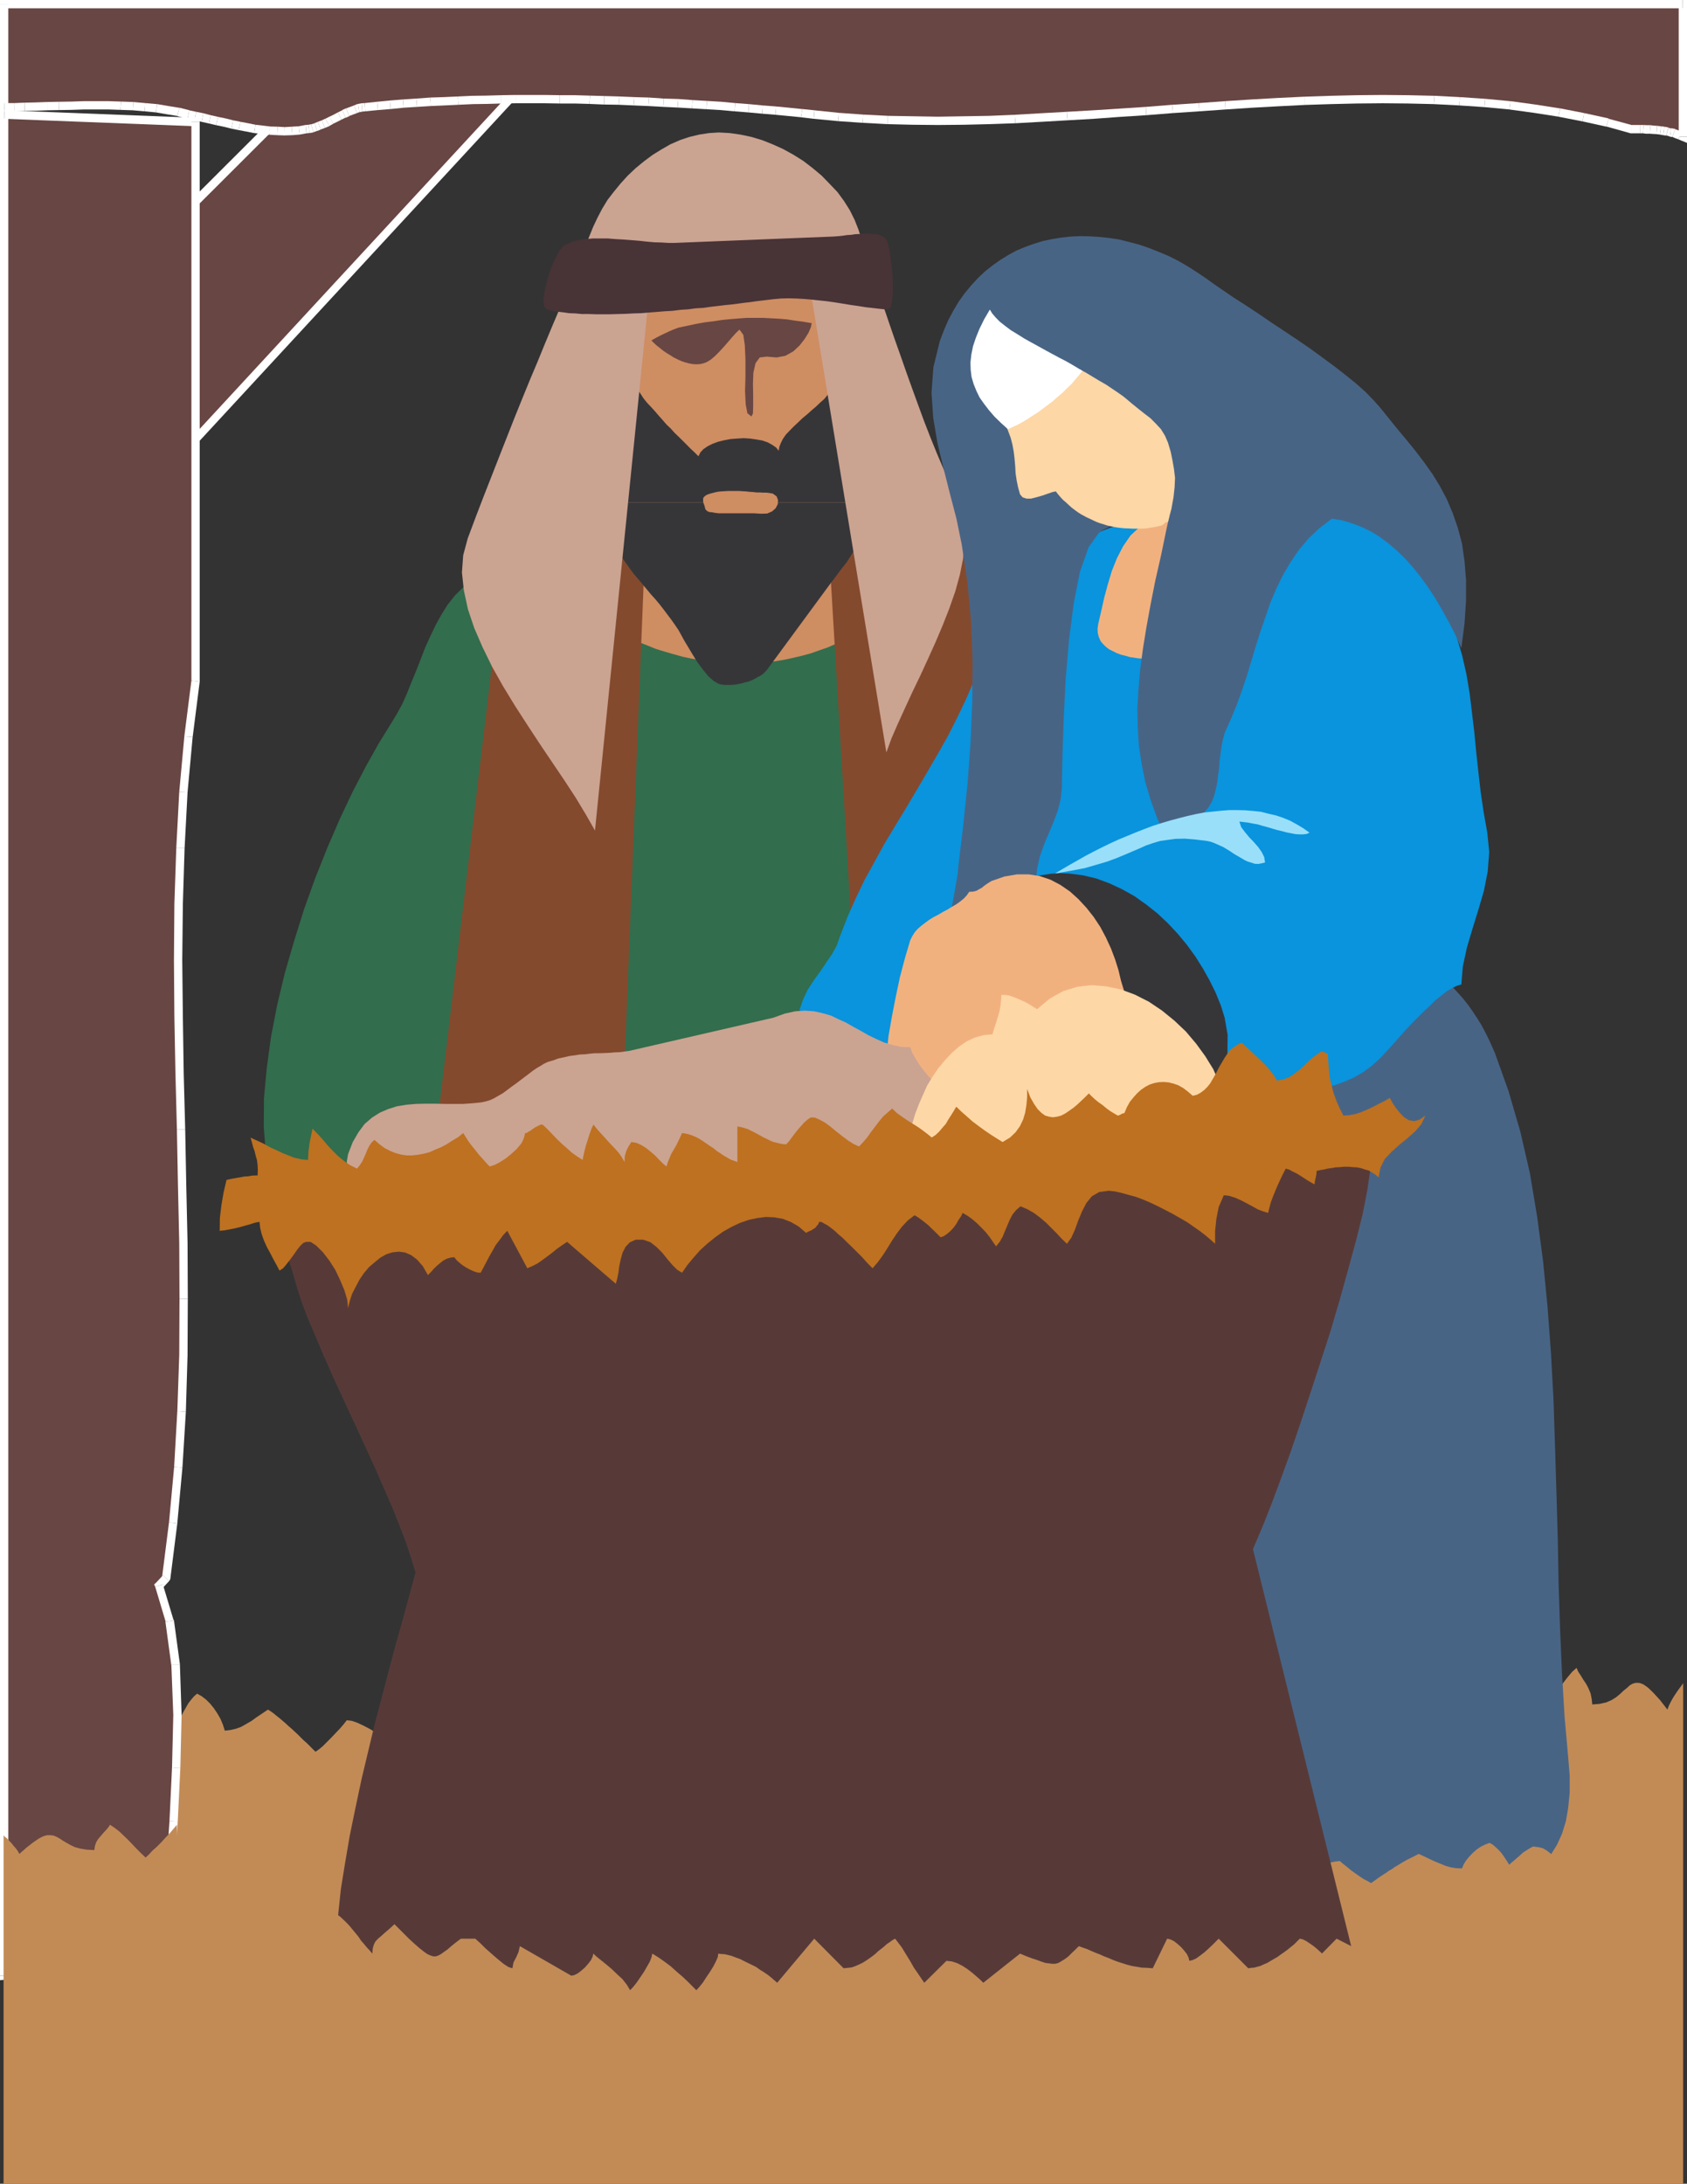 <svg xmlns="http://www.w3.org/2000/svg" width="359.441" height="465.199"><rect width="100%" height="100%" fill="#333333" stroke="none"/><path fill="#684643" d="m60.512 24.129-23.68 23.629v51.031l76.469-82.68-52.79 8.02"/><path fill="#fff" d="m37.742 47.758-.27.64 23.67-23.628-1.27-1.27L36.2 47.129l-.226.629.226-.63-.226.22v.41h1.77"/><path fill="#fff" d="m36.2 98.238 1.542.551V47.758h-1.77v51.031l1.5.59-1.5-.59v2.309l1.5-1.72-1.273-1.14"/><path fill="#fff" d="m113.39 16.969-.73-1.45L36.2 98.24l1.273 1.14 76.457-82.73-.77-1.45.77 1.45 1.68-1.81-2.45.36.23 1.77"/><path fill="#fff" d="m61.14 24.77-.5.27 52.75-8.071-.23-1.77-52.789 8.07-.5.231.5-.23-.32.05-.18.18 1.27 1.27"/><path fill="#c28b56" d="m.91 366.469.5-.59.82-.82 1.083-.95 1.18-1.09 1.136-1 .953-.949.73-.82.22-.59 7.577 7.899.633-1.23.547-1.72.402-1.949.141-1.86 1.27.231 1.218.54 1.23.82 1.22 1.078 1.14 1.23 1.13 1.309 1 1.32 1.042 1.36.86-1.27.73-1.219.68-1.14.68-1 .769-.809.82-.73.95-.45 1.179-.09.68.5 1.449 1.45.684.808.726.82.633.82.5.63.36.55.41-.91.359-.949.5-.96.55-.95.54-.95.64-.82.59-.68.629-.538.95.539.96.73.86.86.812 1 .73 1.09.68 1.18.5 1.218.41 1.27 1.18-.137 1.18-.27 1.129-.41 1.039-.59 1.18-.683 1.05-.77 1.219-.809 1.223-.82.64.41.63.45.589.5.64.5.63.539.64.55.629.59.64.543.63.59.64.59.63.637.64.632.633.551.636.63.633.64.64.629.72-.5.82-.68.86-.86.948-.953.91-.957.91-.949.82-.953.68-.86 1.083.13 1.18.41 1.359.64 1.46.77 1.4.902 1.32.867 1.218.954 1.04.91 1.273-1 1.406-.953 1.41-.957 1.402-.903 1.45-.91 1.449-.82 1.55-.809 1.45-.77 1.5-.82 1.492-.77 1.5-.73 1.398-.77 1.461-.808 1.399-.781 1.32-.813 1.27-.859.77 1.36.452 1.492.18 1.73v1.719l-.18 1.808-.132 1.82-.188 1.813-.09 1.73 1.047-.19.992-.579 1-.781 1.09-.992 1.04-1.09.87-1.137.899-.992.68-.96 2.23 1.32 2.262 1.132 2.32.957 2.309.723 2.359.5 2.402.32 2.36.13h2.359l2.27-.224 2.218-.316 2.223-.5 2.18-.543 2.078-.73 1.949-.817 1.91-.953 1.774-1 1.988 1 1.82.82 1.719.77 1.633.633 1.547.59 1.453.367 1.449.363 1.45.27 1.41.14 1.449.13h2.992l1.629-.09 1.73-.134 1.86-.18 1.949-.187.988.051 1.05.137 1.134.18 1.136.312 1.223.32 1.27.41 1.269.32 1.309.36 1.27.41 1.273.27 1.316.32 1.273.219 1.27.191 1.219.04 1.14-.04 1.13-.14.948-.27.961-.41.95-.45 1-.589 1.043-.64 1-.68 1.039-.68 1-.773 1.09-.77 1-.68.988-.73 1.05-.63.95-.55 1-.45.949-.448.953-.23 2.09-.54 2.168-.41 2.09-.46 2.09-.4 2.082-.32 2.18-.32 2.09-.23 2.038-.27 2.082-.18 2.09-.14 2.09-.13 2.039-.05h4.129l2.039.14 1.992.04 2.04.191 2.038.219 2.043.18 1.95.32 2.05.32 1.95.36 1.949.41 1.988.5 1.953.5 1.95.5 1.91.629 1.988.64 1.91.63 1.902.769 1.91.773 1.899.817.36-.907.5-.953.64-1 .68-1.09.718-.988.692-1.05.718-.989.68-.91 5.902 7.887.309-.137.461-.27.36-.363.449-.5.37-.5.31-.59.23-.59.05-.41 4.172 8.98 1.09-.949 1.219-1.128 1.27-1.18 1.32-1.41 1.219-1.403 1-1.41.82-1.308.5-1.32 3.312 7.85 1.22-.96 1-1.082.91-1.32.808-1.407.64-1.543.5-1.539.45-1.68.36-1.718 1 .32 1.042.77 1.09 1.218 1.14 1.5 1.079 1.68 1.05 1.629 1.04 1.633 1 1.41.628-3.723.5-4.129.461-4.128.13-3.672.679 1.27.82 1.359.91 1.41.903 1.363.96 1.309.86 1.27.809 1.089.73.95.95-1.36.949-1.309.96-1.41.95-1.402.86-1.317.952-1.222.957-1.141.953-.86.36.821.539.809.55.91.59.863.5.95.45 1.089.23 1.14.13 1.22 1.589-.13 1.41-.32 1.129-.5.953-.59.82-.68.77-.73.68-.539.64-.59.63-.363.73-.18.77.043.808.317.96.683 1.13 1.09 1.41 1.54 1.582 2.038.32-.86.41-.82.45-.808.5-.781.46-.68.45-.629.449-.59.32-.453V465.2H.911v-98.73"/><path fill="#684643" d="M41.68 25.988V145.09l-1.54 11.8-1.09 11.88-.628 11.84-.36 12.011-.14 11.977.14 11.972.18 12.07.309 11.97.281 12.058.219 12.07.09 11.973-.09 11.969-.36 12.02-.68 11.84-1.09 11.878-1.542 11.8-1.5 1.583 2.273 7.527 1.27 9.352.36 10.648-.22 11.3-.59 11.38-.683 11.07-.637 10.07-.273 8.57L.91 420.892V24.41l40.77 1.577"/><path fill="#fff" d="M42.55 145.23V25.988h-1.769V145.09 145l1.77.23v-.14.14"/><path fill="#fff" d="M41.05 156.98v.04l1.5-11.79-1.769-.23-1.5 11.79v.05-.05.05l1.77.14"/><path fill="#fff" d="m39.96 168.809 1.09-11.829-1.769-.14-1.09 11.879 1.77.09"/><path fill="#fff" d="M39.332 180.61v.09l.629-11.891-1.77-.09-.628 11.84v.05-.05.05h1.769"/><path fill="#fff" d="m38.96 192.621.372-12.012h-1.77l-.41 12.012h1.809m-.129 11.977.129-11.977h-1.809l-.09 11.977h1.77"/><path fill="#fff" d="m38.96 216.57-.128-11.972h-1.77l.09 11.972h1.809m.179 12.07-.18-12.07h-1.808l.227 12.07h1.762m.319 11.97-.32-11.97h-1.76l.312 11.97h1.77"/><path fill="#fff" d="m39.691 252.668-.23-12.059h-1.77l.23 12.059h1.77m.269 12.07-.269-12.07h-1.77l.27 12.07h1.77m.051 11.972-.051-11.972h-1.77l.051 11.973h1.77"/><path fill="#fff" d="m39.96 288.68.052-11.97h-1.77l-.05 11.97h1.769m-.359 12.07v-.05l.359-12.02h-1.77l-.41 12.02v-.09l1.82.14v-.05.05"/><path fill="#fff" d="m38.871 312.629.73-11.879-1.82-.14-.68 11.89 1.77.129"/><path fill="#fff" d="M37.781 324.508v-.04l1.09-11.84-1.77-.128-1.09 11.828v-.039l1.77.219v-.04.04"/><path fill="#fff" d="m36.012 336.848.277-.5 1.492-11.84-1.77-.219-1.491 11.79.222-.5 1.27 1.269.187-.27.09-.23-.277.5"/><path fill="#fff" d="m34.7 337.531-.18.906 1.492-1.59-1.27-1.269-1.492 1.59-.18.863.18-.863-.41.363.23.5 1.63-.5"/><path fill="#fff" d="m37.063 345.2-.09-.09-2.274-7.579-1.629.5 2.262 7.567-.09-.13 1.82-.269v-.05l-.09-.04.09.09"/><path fill="#fff" d="M38.332 354.68v-.14l-1.27-9.34-1.82.269 1.27 9.34v-.13h1.82v-.14.14"/><path fill="#fff" d="m38.691 365.328-.359-10.648h-1.82l.41 10.648h1.77m-.27 11.34v-.04l.27-11.3h-1.77l-.27 11.3v-.089l1.77.129v-.04.04"/><path fill="#fff" d="m37.871 388.098.55-11.43-1.769-.129-.543 11.43 1.762.129"/><path fill="#fff" d="m37.152 399.121.72-11.023-1.763-.13-.73 11.02 1.773.133m-.64 10.027v.04l.64-10.067-1.773-.133-.637 10.11v.05-.05.05h1.77"/><path fill="#fff" d="m35.473 418.578.816-.86.223-8.57h-1.77l-.222 8.57.812-.91.14 1.77.817-.047v-.812l-.816.86"/><path fill="#fff" d="m0 420.89.96.86 34.513-3.172-.141-1.77-34.512 3.18.95.903H0v.957l.96-.098-.96-.86"/><path fill="#fff" d="m.91 23.5-.91.91v396.48h1.77V24.41l-.86.899V23.5H0v.91l.91-.91"/><path fill="#fff" d="m42.55 25.988-.87-.898L.91 23.5v1.809l40.77 1.59-.899-.91h1.77v-.81l-.871-.09.87.9"/><path fill="#326d4d" d="m105.09 121.508-2.399.953-2.18 1.227-1.859 1.453-1.722 1.718-1.551 1.95-1.309 2.09-1.23 2.222-1.13 2.36-1.089 2.398-.95 2.45-.948 2.452-1 2.399-.953 2.41-1 2.27-1.18 2.171-1.18 1.95-2.719 4.398-2.718 4.851-2.813 5.399-2.73 5.762-2.668 6.168-2.59 6.492-2.36 6.57-2.132 6.809-1.989 6.84-1.64 6.851-1.309 6.758-.91 6.672-.59 6.437-.043 6.121.453 5.762 1 5.488.95.09.949.23 1.09.09 1.09.22 1.128.179 1.18.191 1.23.18 1.223.18 1.137.23 1.183.18 1.22.18 1.128.18 1.09.14 1.09.18.949.129.91.14 1.043-.14 1-.77.95-1.18 1.05-1.449.95-1.539.859-1.41.82-1.082.86-.547.859-.453.64-.637.45-.812.32-.91.32-.86.36-.82.449-.59.64-.36 63.043-15.511 1.31-.227 1.358-.14 1.32-.133 1.36-.137h4.04l1.402.09 1.32.137 1.36.043 1.359.187 1.359.133 1.32.18 1.403.18 1.316.23 1.363.09 1.36.23 1.36.18 1.308.18 1.32.18 1.36.14 1.32.18 1.312.05 1.36.13 1.32.089h3.937l1.27-.129 1.32-.14 1.274-.141 1.27-.219h1.089l1.219-.14 1.18-.133 1.218-.137 1.274-.23 1.18-.18 1.226-.27 1.094-.273 1.808-.82 1.59-1.31 1.27-1.769 1-2.23.77-2.54.589-2.718.36-2.992.179-3.13.09-3.17-.09-3.13-.18-3.09-.18-2.898-.269-2.68-.32-2.402-.32-2.04-.231-1.628-.45-2.68-.448-2.773-.551-2.809-.63-2.762-.73-2.859-.718-2.86-.871-2.898-.86-2.86-.902-2.862-1-2.809-.95-2.77-1.09-2.718-1-2.762-1.128-2.59-1.05-2.539-1.13-2.45-5.402-11.523-.54-1-.73-.898-.82-.82-.898-.68-1-.59-1.09-.36-1.13-.32-1.269-.039-1.91-.23-1.902-.09-1.95-.14-1.91-.09-1.949-.04-1.992-.05-1.95-.09h-7.937l-1.953.09h-4.078l-1.95.05h-10.03l-1.989-.05h-2l-1.992-.09-1.95-.14-1.948-.09-2-.13-1.95-.18-1.953-.23-1.988-.23-1.91-.27-1.95-.32-1.902-.36-13.52-2.042"/><path fill="#cf8d62" d="m135.52 59.918-6.708 73.062 1.72 1.051 1.769.989 1.86.91 1.82.82 1.859.719 1.902.77 1.91.59 1.899.55 1.949.539 1.95.41 2 .32 1.952.32 1.95.22 1.988.093 2 .09h1.992l1.95-.133 1.91-.14 1.949-.22 1.898-.32 1.91-.41 1.903-.449 1.859-.5 1.82-.64 1.809-.63 1.77-.769 1.722-.87 1.68-.9 1.59-1 1.59-1.09 1.578-1.132 1.46-1.23-12.16-73.739-40.05 2.719"/><path fill="#844a2e" d="m93.75 234.578 14.02-117.828 29.882-5.402-4.761 119.78-12.88 3.45H93.75m82.5-123.91 6.082 102.18 32.469-69.707-6.078-29.11-32.473-3.363m-82.5 123.91-.91 7.3 27.172-7.3zm0 0"/><path fill="#363639" d="m132.66 107.04.59-1.9.59-1.952.37-1.727 1.54-18.59.68.95.68 1.038.769.961.82.86.864.949.816.95.812.91.82.948.91.864.81.91.859.82.91.899.82.82.809.82.863.809.82.82.41-.82.63-.68.91-.629 1-.5 1.218-.46 1.27-.31 1.41-.269 1.36-.101 1.41-.09 1.402.09 1.32.191 1.27.219 1.18.41.898.5.871.59.54.68.14-.82.308-.81.461-.91.63-.91.773-.812.859-.867.957-.903.953-.91 1.04-.86.91-.82.949-.808.91-.871.82-.719.629-.77.59-.73.36-.629.5.54.55 1.038.36 1.551.32 1.77.27 1.898.179 1.723.14 1.449.09 1 .313 2.039.277 2.18.274 2.222.18 2.227.226 2.262.312 2.128v.141h-15.46l.039-.5-.31-.809-.82-.59-1.32-.19h-.68l-.718-.04h-.68l-.77-.09-.773-.05-.77-.09-.73-.04-.77-.05h-2.269l-.77.05-.769.04-.77.09-.769.18-.73.19-.77.27-.453.32-.277.31-.04.37v.399l.04.23H132.66"/><path fill="#363639" d="m132.66 107.04-.039.32-.64 2.359-.489 2.36-.281 2.222.23 1.949.59 1.719.73 1.14.77 1.079.809 1.14.82 1.09.91 1.043.86 1.039.91 1.09.86 1.039.952 1.05.91 1.09.809 1.04 1.64 2.18.77 1.081.77 1.14.629 1.13.59 1.09.82 1.36.949 1.589 1.043 1.68 1.18 1.582 1.14 1.41 1.13 1 1.089.629.54.14.73.09h1.41l.68-.05.769-.13.723-.14.77-.219.769-.191.687-.27.633-.32.629-.36.64-.32.54-.402.41-.41.41-.457 13.43-18.27.77-1 .812-1.09.906-1.222.953-1.18.82-1.27.77-1.27.629-1.23.41-1.18.09-1.179-.27-1.04-.36-.952-.32-.82-.5-1.899-.41-2h-15.46v.32l-.461.91-.77.68-1.04.45-1.218.039-.781-.04-.809-.05h-7.48l-.781-.09-.68-.13-.59-.05-.398-.18-.32-.27-.141-.23-.133-.59-.188-.5-.09-.269h-17.19"/><path fill="#cba391" d="M138.332 62.32 126.77 176.93l-1.91-3.352-2.13-3.539-2.398-3.68-2.633-3.898-2.629-3.902-2.68-4.079-2.667-4.132-2.543-4.168-2.32-4.13-2.04-4.171-1.77-4.078-1.359-4.043-.859-3.988-.41-3.81.27-3.67.96-3.58 1.77-4.722 1.758-4.578 1.73-4.402 1.63-4.168 1.589-4.04 1.594-4.042 1.578-3.899 1.59-3.898 1.59-3.762 1.59-3.898 1.628-3.903 1.68-3.949 1.633-4.129 1.77-4.172 1.769-4.308 1.86-4.582.901-1.899 1-1.91 1.13-1.86 1.37-1.769 1.45-1.77 1.488-1.632 1.68-1.59 1.77-1.45 1.812-1.358 1.91-1.18 1.898-1.09 2.051-.902 2.04-.68 2.081-.5 2.09-.32 2.09-.13 2.308.13 2.27.32 2.352.5 2.27.68 2.269.902 2.218 1 2.223 1.23 2.09 1.31 2 1.538 1.898 1.59 1.68 1.73 1.68 1.762 1.402 1.91 1.23 1.95 1.04 2.09.82 2.077 1.308 4.083 1.27 3.898 1.27 3.902 1.27 3.86 1.273 3.757 1.269 3.684 1.27 3.578 1.27 3.63 1.269 3.542 1.27 3.488 1.269 3.45 1.32 3.402 1.36 3.348 1.453 3.41 1.41 3.351 1.488 3.27 1.05 2.847.489 3.094v3.13l-.309 3.398-.68 3.402-.96 3.488-1.27 3.63-1.402 3.581-1.54 3.63-1.64 3.628-1.629 3.543-1.68 3.488-1.59 3.45-1.487 3.261-1.364 3.13-1.09 3-16.328-99.419-34.199 1.45"/><path fill="#486485" d="m301.34 205.688 1.45.363 1.41.59 1.312.68 1.36.82 1.269.949 1.27 1.09 1.128 1.218 1.14 1.27 1.09 1.363.993 1.406.96 1.454.9 1.449.82 1.539.769 1.539.68 1.5.64 1.453 2.899 8.117 2.492 8.57 2.05 8.891 1.54 9.25 1.27 9.531.948 9.7.73 9.851.54 9.93.32 9.977.309 9.933.281 9.887.18 9.703.32 9.617.402 9.3.547 9.071.77 8.7.32 3.91v3.582l-.32 3.218-.5 2.899-.817 2.633-1.042 2.308L330.5 395l-1.45 1.758-1.628 1.55-1.91 1.27-2.04 1.082-2.222.871-2.36.719-2.449.5-2.628.32-2.723.23-2.86.09h-2.898l-2.992-.14-3.04-.27-3.09-.23-3.17-.32-3.18-.399-3.169-.41-3.18-.41-3.171-.363-3.18-.41-3.078-.36-3.082-.277-2.95-.223-2.948-.14-2.86-.047-2.902-6.93-1.91-8.762-.86-9.879-.129-10.57.63-10.621 1.269-10.149 1.77-9.12 2.132-7.442 1.27-3.719 1.09-3.941.949-4.13.82-4.167.77-4.402.64-4.45.59-4.531.54-4.629.538-4.719.41-4.671.5-4.758.453-4.723.5-4.758.59-4.672.637-4.629.684-4.62.77-4.45.91-4.441.988-4.27 1.14-4.168 1.27-3.941 1.539-3.809 1.633-3.68 1.859-3.402 2.09-3.258 2.36-2.949 2.577-2.722 2.813-2.45 3.129-2.129 3.449-1.91 3.723-1.539 4.078-1.183.32.043.32.097.309.09.281.223.219.23.14.18.04.27-.04.18-.269.276-.371.184-.59.129-.808.05-1 .09-1.27-.09-1.59-.14-1.902-.223"/><path fill="#363639" d="m217.57 187.68 1-.23 1.082-.22 2-.64 1.09-.32 1.09-.399.988-.371 1.09-.313 1.09-.316 1.09-.32 1.09-.18 1.133-.184 1.046-.09h1.18l1.172.133 1.14.278 3.31 1.133 3.359 1.5 3.312 1.898 3.309 2.36 3.172 2.59 2.949 2.94 2.808 3.09 2.54 3.352 2.269 3.629 1.863 3.68 1.5 3.808 1.04 3.942.5 3.949v3.992l-.641 3.899-1.27 3.898-.808.68-1.184.183-1.45-.32-1.59-.68-1.769-1.133-1.91-1.41-2.039-1.718-2.082-1.809-2.09-2-2.09-2.09-2.039-2.043-1.949-1.988-1.898-1.86-1.633-1.73-1.55-1.45-1.31-1.132-1.039-.82-1.46-1.13-1.45-1.269L232.13 209l-1.406-1.68-1.364-1.632-1.27-1.77-1.359-1.86-1.18-1.82-1.218-1.808-1.14-1.809-1.09-1.773-1.04-1.727-.953-1.582-.91-1.46-.91-1.27-.719-1.13"/><path fill="#0994dd" d="m243.742 111.258.13 1.812-.68 3-1.27 3.668-1.582 4.133-1.68 4.027-1.5 3.77-1.09 2.992-.36 1.82 2.59.489 2.4.191 2.362-.05 2.22-.36 2.09-.59 2.038-.77 1.902-1 1.817-1.132 1.762-1.27 1.68-1.457 1.64-1.543 1.578-1.59 1.59-1.628 1.5-1.68 1.543-1.63 1.539-1.722 1.45-1.59 1.5-1.59 1.538-1.449 1.5-1.308 1.59-1.27 1.582-1.094 1.73-.859 1.72-.73 1.769-.5 1.902-.18h1.95l2.038.32 2.18.633 2.27 1 2.36 1.316 2.542 1.723 3.668 3.04 3.18 3.26 2.582 3.36 2.218 3.54 1.77 3.628 1.41 3.813 1.13 3.847.91 3.993.679 4.078.5 4.129.5 4.172.41 4.269.453 4.211.5 4.309.63 4.27.769 4.312.41 4.117-.32 4.133-.81 4.129-1.179 4.03-1.27 4.09-1.183 3.989-.86 3.992-.32 3.848-.949.281-1 .488-1.18.68-1.128.91-1.27 1-1.18 1.18-1.273 1.18-1.27 1.273-1.27 1.27-1.23 1.308-1.129 1.27-1.09 1.23-1 1.129-.898.953-.82.91-.633.68-1.816 1.629-1.864 1.36-1.898 1.089-1.95.86-2 .73-1.991.5-2.141.32-1.988.18-2.18.129h-2.129l-2.18-.09-2.132-.09-2.22-.09-2.179-.129-2.219-.05-2.222-.04.18-3.718.41-3.77.043-3.812-.633-3.668-.82-2.633-1.09-2.68-1.27-2.578-1.45-2.59-1.589-2.539-1.809-2.492-2-2.41-2.082-2.219-2.218-2.09-2.41-1.902-2.493-1.77-2.59-1.449-2.718-1.27-2.809-1.038-2.86-.68-2.902-.371-1.949-.09-2.039.14-2.043.32-2 .45-1.988.54-1.961.64-1.899.77-1.77.769-1.722.82-1.539.809-1.32.91-1.129.77-.961.773-.77.68-.449.64-.09.5-1.27 1.09-1.23 1.398-1.129 1.63-1.042 1.949-.86 2.09-.82 2.312-.77 2.41-.64 2.54-.59 2.448-.5 2.54-.45 2.492-.32 2.398-.308 2.23-.192 2.083-.039 1.91-.09 1.59-1.449-1.41-1.453-1.27-1.41-1.043-1.36-1.047-1.359-.863-1.41-.86-1.36-.68-1.398-.679-1.41-.64-1.453-.63-1.45-.64-1.538-.63-1.59-.73-1.59-.68-1.68-.769-1.719-.812.77-2.27 1-2.129 1.27-1.949 1.308-1.82 2.54-3.719 1.05-1.863.723-2.04 1.59-4.12 1.769-4 1.898-3.938 2.13-3.86 2.14-3.902 2.262-3.757 2.32-3.813 2.258-3.809 2.23-3.808 2.219-3.813 2.184-3.859 1.988-3.941 1.91-3.989 1.719-3.988 1.539-4.133 1.32-4.258.633-1.82 1.09-2.039 1.32-2.09 1.719-2.223 1.949-2.167 2.18-2.23 2.312-2.13 2.489-2.043 2.59-1.949 2.628-1.719 2.59-1.59 2.582-1.27 2.54-1 2.402-.722 2.226-.32 2.043.09"/><path fill="#c28b56" d="m358.48 396.45-.488-.372-.82-.59-1.09-.629-1.223-.73-1.136-.719-.953-.68-.68-.59-.27-.359-7.53 5.477-.638-.86-.59-1.218-.363-1.32-.136-1.27-1.274.14-1.27.36-1.218.59-1.18.77-1.129.859-1.18.91-1 .949-1 .863-.902-.863-.68-.809-.73-.87-.68-.68-.77-.59-.82-.489-.949-.23-1.129-.14-.68.37-.73.45-.77.5-.683.629-.68.59-.636.55-.543.45-.36.359-.37-.59-.41-.629-.49-.73-.5-.68-.59-.629-.64-.59-.539-.46-.64-.36-.95.36-.949.46-.91.63-.82.73-.68.718-.723.871-.5.809-.359.863-1.23-.043-1.13-.18-1.14-.32-1.078-.449-1.14-.46-1.09-.5-1.22-.59-1.183-.54-.629.32-.64.32-.63.31-.64.32-.629.36-.64.37-.63.399-.64.37-.629.45-.64.363-.63.457-.64.403-.633.41-.637.457-.632.453-.641.45-.68-.403-.82-.41-.899-.59-.91-.637-.949-.684-.86-.718-.82-.64-.73-.63-1.04.13-1.222.28-1.32.399-1.406.59-1.453.59-1.36.683-1.18.637-1.078.633-1.273-.68-1.406-.723-1.41-.64-1.364-.63-1.449-.64-1.5-.539-1.488-.59-1.45-.55-1.55-.54-1.45-.539-1.542-.5-1.36-.59-1.5-.5-1.36-.59-1.359-.55-1.27-.59-.722.96-.457 1.09-.18 1.13.047 1.218.133 1.27.137 1.23.184 1.27.046 1.223-1-.133-1.039-.367-1-.59-1.09-.68-1-.773-.91-.77-.859-.719-.719-.64-2.23.949-2.262.73-2.27.633-2.359.5-2.36.406-2.402.184-2.359.137-2.27-.09-2.359-.047-2.219-.273-2.222-.317-2.13-.41-2.089-.543-1.988-.539-1.91-.64-1.774-.68-1.95.68-1.858.55-1.68.59-1.672.45-1.5.32-1.5.312-1.45.227-1.308.23-1.46.043-1.45.137h-2.988l-1.633-.09-1.73-.09-1.86-.14-1.95-.13-1.038.04-1 .09-1.133.183-1.137.18-1.222.187-1.27.27-1.27.273-1.269.227-1.309.273-1.273.227-1.316.222-1.274.18-1.27.05-1.218.09h-1.14l-1.13-.14-.949-.18-1.05-.27-.95-.32-1-.453-1-.449-1.043-.41-1-.547-.988-.5-1.09-.492-1.05-.5-.99-.46-1-.45-.948-.41-1.051-.32-.95-.27-.952-.18-2.09-.41-2.13-.32-2.128-.219-2.09-.32-2.082-.27-2.14-.18-2.13-.18-1.988-.14-2.09-.14-2.132-.13-2.09-.05-1.989-.04h-4.128l-2.043.04-2.04.05-2.039.13-2 .14-2.039.18-1.953.18-2.039.23-2 .23-1.949.309-1.95.32-1.991.32-1.95.41-1.91.4-1.949.46-1.898.45-1.91.5-1.903.59-1.91.542-.36-.633-.539-.68-.64-.679-.68-.73-.68-.77-.73-.68-.68-.629-.718-.64-5.903 5.441-.32-.043-.399-.18-.41-.32-.46-.32-.36-.41-.32-.36-.18-.359-.09-.32-4.172 6.261-1.09-.632-1.18-.817-1.269-.82-1.36-.953-1.179-.95-1-1.05-.86-.95-.5-.859-3.312 5.442-1.18-.633-1.038-.82-.86-.907-.77-.992-.679-1-.5-1.18-.45-1.129-.41-1.14-1 .18-1 .59-1.09.82-1.093 1.09-1.129 1.128-1.09 1.141-1 1.129-1.039.953-.629-2.582-.5-2.91-.46-2.848-.09-2.543-.72.86-.82.953-.91.949-.863.96-.95.95-.91.809-.808.87-.68.63-.96-.91-.95-.95-.949-1-.91-.949-.95-.91-.952-.902-.957-.727-.954-.633-.359.543-.5.59-.59.637-.539.633-.55.64-.41.68-.27.808-.13.86-1.59-.09-1.358-.219-1.18-.32-.953-.45-.82-.46-.77-.45-.68-.46-.64-.36-.63-.27-.68-.09h-.769l-.82.227-.95.493-1.14.78-1.398 1.079-1.594 1.41-.316-.59-.453-.629-.45-.5-.46-.59-.5-.5-.4-.46-.46-.36-.32-.32v74.16h357.71v-68.71"/><path fill="#f1b17f" d="m242.879 112.21-2 1.86-1.59 2.309-1.309 2.539-1.09 2.723-.859 2.859-.77 2.86-.64 2.859-.629 2.719-.14 1 .05.953.22.808.37.871.488.59.641.63.719.55.82.398.82.41.86.32.95.231.91.27.91.129.863.14.808.051h.782l.18-.281.218-.36.18-.32.05-.27.141-2.718.18-2.309.18-2 .32-1.902.308-1.91.41-2.13.41-2.491.45-2.95.09-.55.23-1.18.41-1.719.36-1.898.37-1.91.4-1.723.23-1.18.09-.5-1.36.723-1 .457-.808.133-.641.047h-.59l-.539.09-.64.23-.813.543"/><path fill="#486485" d="m311.36 138.059.68-5.258.32-4.813v-4.39l-.32-4.04-.54-3.769-.91-3.398-1.09-3.133-1.27-2.988-1.449-2.72-1.59-2.59-1.77-2.491-1.76-2.309-1.911-2.36-1.898-2.269-1.91-2.363-1.903-2.36-1.41-1.578-1.68-1.73-1.988-1.77-2.23-1.812-2.399-1.86-2.59-1.91-2.672-1.949-2.77-1.898-2.808-1.864-2.722-1.808-2.72-1.86-2.628-1.73-2.41-1.539-2.262-1.54-2.05-1.41-1.759-1.269-1.949-1.312-2-1.27-1.953-1.14-2.09-1.04-2.039-.859-2.078-.82-2.09-.719-2.09-.55-2.132-.54-2.079-.32-2.09-.23-2.09-.133-2.081-.047-2.04.09-2.05.23-1.95.316-1.949.41-1.902.59-1.91.684-1.848.77-1.73.949-1.68 1.039-1.672 1.18-1.59 1.27-1.5 1.41-1.449 1.581-1.36 1.64-1.269 1.77-1.129 1.899-1.09 2.039-.96 2.223-.86 2.27-1.363 5.538-.406 5.442.367 5.398.902 5.352 1.27 5.296 1.36 5.403 1.41 5.398 1.128 5.492 1.23 8.25.77 8.391.32 8.477-.09 8.62-.37 8.66-.63 8.661-.91 8.762-1.039 8.707-.14 1.633-.41 2.398-.489 2.809-.55 2.73-.59 2.262-.5 1.59-.41.32-.09-1.14 1.18-.13 1.14-.23 1.219-.54 1.18-.55 2.359-1.539 1.222-.863 1.27-.91 1.18-.809 1.23-.91 1.27-.73 1.27-.77 1.269-.59 1.308-.5 1.27-.27 1.363-.09.23-2.628.59-2.582.86-2.5 1.039-2.45 1-2.398.91-2.41.629-2.453.23-2.309.141-6.941.27-7.887.41-8.39.719-8.391 1-7.801 1.32-6.711 1.86-5.258 2.26-3.18.731-.453 1.13-.546 1.41-.723 1.59-.73 1.449-.72 1.312-.64.957-.36.453-.179 6.668-2.5-1.36 6.082-1.179 5.707-1.23 5.402-1 5.078-.899 4.903-.73 4.527-.59 4.45-.36 4.261-.23 4.04.09 3.991.23 3.899.59 3.86.77 3.812 1.129 3.847 1.41 3.903 1.77 3.898.128-.32.23-.36.41-.449.41-.46.411-.4.36-.46.269-.41.14-.309 1.903-.094 1.539-.406 1.36-.64 1.09-.813.859-1 .73-1.18.5-1.27.36-1.359.32-1.449.18-1.539.23-1.594.09-1.59.23-1.59.18-1.488.312-1.5.368-1.359 1.312-2.95 1.23-2.952 1.13-3.13 1.039-3.077.96-3.172.95-3.18 1-3.168 1.09-3.133 1.039-3.039 1.27-3 1.401-2.851 1.59-2.719 1.77-2.59 2.09-2.488 2.308-2.18 2.68-2.043 2.133.36 2.168.64 2 .77 2 .953 1.902 1.18 1.809 1.359 1.77 1.5 1.73 1.668 1.718 1.91 1.59 1.992 1.59 2.18 1.492 2.27 1.5 2.539 1.45 2.628 1.41 2.723 1.308 2.899"/><path fill="#fdd7a6" d="m230 78.648-.59.633-1.5 1.5-.91.817-1 .863-1.04.86-1.089.91-1.129.859-1.14.86-1.13.859-1.132.77-1.09.769-1.09.64-1 .633-.95.5-.91.367 1.052 2.813.359 1.398.27 1.461.18 1.488.14 1.59.09 1.59.23 1.543.309 1.5.41 1.45.55.628.81.27h1l1.222-.309 1.27-.37 1.14-.4.95-.32.679-.14.45.59.5.59.589.64.64.54.63.589.55.5.59.45.5.37.45.309.5.32.5.27.59.32.5.23.589.27.543.27.5.23.719.27.781.23.809.27.82.183.86.18.948.136.91.094.95.04.953.05h1.91l.91-.05.86-.134.898-.136.82-.18.77-.184.32-.18.32-.269.22-.23.5-.09.73-2.77.449-2.488.23-2.129.09-2-.23-1.91-.309-1.762-.37-1.82-.59-1.988-.63-1.461-.859-1.403-1.09-1.18-1.18-1.179-1.359-1.039-1.32-1.05-1.223-.99-1.137-.96-.773-.629-1.09-.77-1.219-.82-1.359-.91-1.5-.86-1.492-.902-1.36-.82-1.27-.68"/><path fill="#fff" d="m210.902 65.95-1.222 2.09-1 2.038-.77 1.902-.59 1.77-.36 1.77-.19 1.68.05 1.59.18 1.491.45 1.54.59 1.46.683 1.399.957 1.36 1.043 1.358 1.18 1.36 1.398 1.363 1.46 1.316.95-.449 1.09-.5 1-.55 1.078-.63 1.094-.73 1.09-.68 1.039-.77 1.09-.82 1.09-.808 1-.91 1.038-.86.95-.949.96-.91.81-.953.82-.957.769-.953-1.04-.63-1.14-.679-1.27-.73-1.398-.719-1.449-.781-1.5-.809-1.543-.86-1.59-.87-1.449-.809-1.45-.91-1.41-.863-1.218-.91-1.14-.899-.86-.871-.77-.898-.5-.82"/><path fill="#f1b17f" d="m238.84 208.91-.54-2.27-.73-2.312-.86-2.27-1.089-2.359-1.18-2.219-1.41-2.132-1.539-1.95-1.722-1.859-1.82-1.64-2.04-1.399-2.078-1.09-2.27-.77-2.363-.37h-2.539l-2.668.46-2.73.95-.54.32-.542.36-.5.359-.5.41-.59.32-.55.32-.72.18-.82.04-.5.73-.629.68-.77.632-.82.59-.949.547-.953.59-.957.5-.992.59-1.051.543-.95.59-.859.64-.82.629-.77.68-.628.73-.5.809-.41.82-1.141 3.852-1.078 4.09-.871 4.117-.813 4.183-.727 4.168-.453 4.262-.27 4.168-.14 4.219.363.05.458.133.542.188.637.27.774.222.77.367.769.27.82.363.809.41.77.317.769.363.78.27.54.23.59.23.82.18.68-.82.633-.91.59-.95.539-1.093.55-1.13.5-1.128.5-1.23.5-1.13.489-1.18.59-1.179.64-1.043.629-.957.68-.953.82-.77.91-.68.95-.538 1.32-.372 1.812-.359 2.13-.27 2.538-.269 2.719-.32 2.863-.32 2.899-.36 2.859-.46 2.723-.54 2.539-.77 2.18-.82 1.859-1.09 1.308-1.27.77-1.542.094-1.77-.633-2.078"/><path fill="#99dff9" d="m224.781 186.09 1.59-.95 1.629-.952 1.68-.95 1.68-.957 1.722-.902 1.719-.871 1.77-.86 1.769-.808 1.86-.77 1.773-.73 1.859-.73 1.809-.68 1.859-.59 1.82-.54 1.86-.5 1.761-.452 1.82-.41 1.86-.36 1.77-.18 1.77-.187 1.76-.133h1.731l1.72.043 1.628.137 1.68.18 1.59.41 1.59.363 1.492.5 1.55.637 1.399.773 1.36.809 1.359.96-.63.27-.73.09h-.808l-.82-.05-.91-.18-.95-.18-1-.27-1-.23-1.082-.32-1.05-.31-1.04-.28-1.04-.309-1.05-.184-.95-.187-1.038-.129-.86-.09.399 1.18.781 1.039.899 1.09.96 1 .95 1.078.77 1.09.538 1.09.18 1.14-.719.18-.73.133-.77-.043-.68-.227-.769-.23-.68-.313-.77-.457-.769-.453-.773-.45-.727-.5-.812-.5-.778-.46-.812-.36-.91-.41-.82-.308-.899-.192-2.45-.308-2.222-.18-2 .04-1.68.23-1.59.218-1.538.461-1.45.5-1.402.63-1.5.64-1.68.719-1.77.73-1.948.723-2.309.68-2.543.73-2.898.539-3.36.59"/><path fill="#cba391" d="m201.012 232.578-.95-.95-1.042-1.089-1.09-1.129-1.04-1.27-.96-1.269-.809-1.273-.73-1.27-.45-1.23-2-.09-1.859-.41-1.77-.54-1.632-.73-1.68-.808-1.578-.91-1.59-.86-1.59-.91-1.59-.719-1.632-.781-1.72-.492-1.82-.41-1.988-.137-2.09.137-2.222.5-2.399.863-30.71 7.07-1 .137-1.09.14-.989.04-1.05.093-1.04.047-1.09.043h-1.042l-1.04.09-1.09.137-1.09.043-1.14.187-1.078.133-1.14.27-1.13.23-1.14.41-1.223.36-.77.359-.73.46-.86.5-.859.59-.82.63-.898.68-.961.73-.899.68-.96.68-.95.718-.863.64-.95.54-.949.55-.91.41-.949.27-.871.18-1.86.183-1.898.137H94.75l-2.09-.047h-2.039l-1.992.047-2.047.18-1.992.32-1.86.59-1.808.773-1.64 1.04-1.583 1.359-1.32 1.77-1.219 2.09-1 2.581-.27 1.59.18 1.488.45 1.32.82 1.27 1.039 1.09 1.273 1 1.45.95 1.59.769 1.628.683 1.73.59 1.72.45 1.68.367 1.581.183 1.551.13 1.309.05 1.14-.09 1.719-.23 1.77-.18 1.859-.051 1.902-.129 1.95-.05h8.081l2.079.05 2.18.04h2.081l2.137.089h2.172l2.14.05h4.301l2.18-.05 2.18-.09 2.129-.039 2.09-.14 2.081-.18 2.09-.18 2.04-.273 1.988-.317 1.96-.32 1.9-.453 1.901-.41 1.82-.59 1.81-.63 1.679-.679 1.68-.781 1.36.46 1.41.411 1.402.309 1.41.23 1.449.18 1.41.14h2.758l1.41-.09 1.402-.14 1.32-.09 1.41-.23 1.4-.219 1.359-.27 1.36-.32 1.41-.23 1.362-.32 1.36-.399 1.32-.32 1.399-.32 1.32-.36 1.36-.32 1.308-.32 1.32-.321 1.364-.309 1.269-.27 1.309-.23 1.27-.18 1.32-.14 1.218-.14 1.274-.13h1.27l.23-2.042.629-1.95.87-1.949.72-1.91.46-1.898.09-2-.73-1.903-1.5-2"/><path fill="#fdd7a6" d="m193.621 244.688.09-1.68.23-1.809.45-1.91.59-1.95.77-2.038.858-1.953.91-2.04 1.141-1.898 1.27-1.86 1.402-1.679 1.45-1.543 1.59-1.41 1.628-1.09 1.73-.808 1.81-.5 1.91-.18.312-1.05.32-.99.32-1 .32-1.05.27-.992.18-1.09.129-1.09.05-1.129h.731l.95.13 1 .358 1.128.461 1.13.5 1.089.59.91.59.684.402 2.718-2.261 2.86-1.59 2.988-.91 3.09-.36 3.082.27 3.078.64 3.043 1.13 2.95 1.5 2.769 1.859 2.672 2.172 2.449 2.32 2.219 2.629 1.91 2.629 1.68 2.722 1.27 2.81.812 2.718v.5l-.184.55-.406.36-.492.32-.59.36-.551.32-.45.27-.359.32-1.41 1.492-1.45 1.41-1.589 1.27-1.68 1.129-1.68 1.039-1.812.82-1.808.82-1.91.633-1.95.59-1.992.41-2.05.41-2.079.317-2.09.183-2.129.18-2.18.09h-4.35l-2.22-.09-2.23-.14-2.223-.09-2.218-.223-2.22-.188-2.222-.18-2.18-.18-2.128-.273-2.18-.18-2.09-.179-2.04-.187-1.991-.133-2.04-.18-1.859-.09-1.91-.05"/><path fill="#684643" d="m138.79 72.531.32-.191.632-.36.86-.449.949-.46 1.05-.493.86-.367.719-.274.37-.136 1.9-.403 1.91-.41 1.812-.32 1.86-.23 1.769-.27 1.77-.18 1.769-.14 1.723-.13h3.488l1.73.09 1.719.09 1.68.141 1.722.27 1.77.23 1.77.309-.18.863-.5 1.18-.82 1.32-1.09 1.398-1.313 1.23-1.68.95-1.898.36-2.09-.18-1.5.18-.898 1.23-.461 2.039-.09 2.402.05 2.45v2.23l-.05 1.578-.32.64-.86-.679-.363-1.91-.137-2.848.09-3.222v-3.41l-.133-3.04-.32-2.261-.817-1.137-.722.68-.82.91-.86 1-.95 1.09-.91.988-.948.96-.91.77-.813.5-.688.27-.77.18-.769.05-.812-.05-.77-.141-.82-.219-.82-.27-.809-.37-.82-.41-.77-.489-.77-.46-.769-.54-.68-.55-.64-.5-.59-.54-.543-.539"/><path fill="#483337" d="m120.012 52.43.949-.54 1.14-.453 1.27-.316 1.399-.184 1.5-.136h3.27l1.632.136 1.719.094 1.68.13 1.679.14 1.629.18 1.594.14 1.539.04 1.36.089h1.358l33.88-1.36.55-.042.63-.047.82-.09.863-.133.859-.047.91-.14.95-.043.949-.09H185l.91.09.82.043.68.187.63.27.55.363.36.45.179.589.32 1.18.274 1.91.316 2.36.184 2.487v2.403l-.141 2-.312 1.41-.641.45-1.5-.141-1.578-.18-1.59-.18-1.68-.27-1.629-.23-1.632-.27-1.68-.269-1.63-.23-1.679-.18-1.64-.18-1.63-.14-1.679-.09-1.582-.04-1.59.04-1.59.14-1.5.18-1.078.129-1.14.14-1.223.18-1.27.141-1.32.18-1.398.18-1.45.14-1.46.18-1.54.18-1.59.23-1.628.09-1.594.218L145 66l-1.719.219-1.629.09-1.68.14-1.683.129-1.68.14-1.718.051-1.641.09-1.578.04-1.64.05h-3.13l-1.453-.05H124l-1.398-.13-1.32-.05-1.27-.18-1.223-.14-1.137-.18-1.09-.27-.632-.68-.14-1.449.28-2.039.582-2.32.727-2.313.91-2.09.902-1.668.82-.96"/><path fill="#573a38" d="m56.563 257.621 1.218 1.95 1 1.988.961 2.09.809 2.09.77 2.171.73 2.13.629 2.179.64 2.219 1.04 3.183 1.269 3.348 1.543 3.59 1.64 3.902 1.72 3.898 1.859 4.079 1.898 4.132 1.953 4.168 1.91 4.172 1.899 4.13 1.77 4.081 1.73 3.95 1.488 3.757 1.41 3.633 1.133 3.45.957 3.077-.777 2.813-.95 3.5-1.132 4.168-1.32 4.672-1.4 5.218-1.448 5.57-1.551 5.86-1.45 6.031-1.448 6.07-1.313 6.169-1.23 5.992-1 5.847-.899 5.582-.55 5.208-.321 4.773v4.168l1.27.45 1 .37.953.399.777.37.723.45.636.363.633.407.637.363.723.367.82.312.898.41 1 .368 1.14.363 1.45.41 1.59.36 1.902.32 2.22.41 2.538.36 2.91.359 3.309.41 3.762.36 4.171.41 4.668.41 5.22.41 5.76.36 6.353.448 6.976.372 7.621.449 8.352.449 9.02.46 9.757.45 10.613.41-.953.133-.32.137h3.043l2.168-.137 2.59-.133 3.043-.09 3.488-.27 3.809-.19 4.132-.31 4.489-.28 4.62-.36 4.9-.32 5.081-.399 5.13-.41 5.21-.46 5.168-.45 5.262-.449 5.168-.5 5.082-.5 4.86-.5 4.71-.54 4.488-.5 4.27-.55 3.851-.539 3.54-.55 3.128-.59 2.723-.493 2.219-.55 1.64-.59 1.13-.5L266.96 330l1-2.313 1.398-3.359L271 320.16l1.86-4.992 2.042-5.617 2.078-6.082 2.13-6.438 2.18-6.672 2.183-6.75 1.949-6.629 1.808-6.48 1.68-6.172 1.41-5.617.993-5.082.636-4.309.274-3.449-1.993-1.133-2.23-.867-2.309-.723-2.492-.5-2.68-.23-2.628-.129-2.809.04-2.812.14-2.77.32-2.809.36-2.718.5-2.633.59-2.64.59-2.438.632-2.32.637-2.13.632-3.132.95-3.078.87-3.18.72-3.172.64-3.18.54-3.218.448-3.262.372-3.219.27-3.308.23-3.223.218-3.309.09-3.32.09-3.352.05h-3.27l-3.347-.05h-3.312l-3.32-.09-3.31-.039h-3.35l-3.27-.05h-6.668l-3.352.05-3.308.04-3.313.14-3.219.18-3.308.269-3.223.32-3.27.36-3.218.55-3.172.54-3.18.64-1.808.41-1.91.36-1.899.32-2.043.27-2.047.32-1.992.222-2.129.18-2.129.23-2.18.18-2.132.14-2.23.09-2.22.09-2.218.04-2.27.101-2.312.04h-4.489l-2.27-.04-2.312-.101-2.218-.04-2.27-.09-2.219-.05-2.23-.129-2.133-.14-2.219-.18-2.129-.14-2.128-.18-2.09-.18-2.043-.18-2.04-.184-1.949-.226-1.91-.23-1.129-.18-1.273-.133-1.27-.137-1.41-.14-1.449-.133-1.45-.047h-3.038l-1.54.047-1.593.133-1.488.187-1.5.27-1.5.32-1.399.363-1.41.54-1.27.55"/><path fill="#be7120" d="m48.262 251.36-.633 2.718-.457 2.68-.32 2.633-.04 2.808.95-.09 1-.18 1.18-.23 1.128-.27 1.14-.32 1.13-.32 1-.32.949-.18.14 1.27.313 1.32.5 1.402.637 1.407.723 1.32.68 1.312.679 1.23.59 1.13.77-.5.69-.82.81-1.04.769-1.039.73-1.05.68-.86.629-.59.594-.222h.957l1.222.812 1.41 1.41 1.36 1.77 1.27 1.988 1.038 2.18.91 2.18.59 1.992.18 1.77.36-1.5.5-1.54.769-1.492.82-1.55.953-1.4 1.09-1.269 1.22-1.039 1.179-.96 1.27-.723 1.32-.407 1.359-.14 1.312.18 1.27.55 1.27.95 1.23 1.41 1.09 1.898.68-.68.628-.719.68-.64.64-.54.63-.5.77-.41.773-.23.816-.09.453.59.547.5.723.59.77.5.82.45.82.37.77.27.718.039.59-1.09.59-1.129.64-1.222.68-1.18.68-1.227.86-1.132.73-1 .902-.95 4.27 7.98 1.039-.448 1.09-.551 1.038-.719 1.043-.773 1.09-.817 1-.82 1.09-.77 1.09-.722 10.379 8.93.281-1.04.27-1.32.18-1.398.32-1.5.398-1.41.64-1.223.91-.95 1.22-.55h1.632l1.547.55 1.313 1.04 1.18 1.183 1.09 1.36 1.09 1.27 1 1 1.038.628 1.13-1.629 1.32-1.59 1.402-1.582 1.55-1.41 1.63-1.32 1.718-1.219 1.77-1 1.82-.86 1.852-.64 1.86-.398 1.82-.23 1.859.089 1.77.32 1.718.68 1.633.95 1.59 1.359.36-.23.82-.36.41-.27.359-.23.32-.41.32-.36.18-.5.54.051.55.32.719.399.68.5.82.64.812.77.867.719.86.87.902.86.82.813 1.59 1.59.68.769.59.64.95.95 1.128-1.309 1.09-1.5.96-1.5.95-1.543 1-1.5 1.082-1.449 1.27-1.36 1.46-1.128.77.449.68.5.77.59.769.629.68.68.68.64.632.629.59.59.68-.27.73-.5.68-.59.64-.68.59-.808.488-.87.5-.72.372-.77 1.078.63 1.05.77 1 .87.95.95.902.949.82 1.039.68 1 .64.91.77-.95.63-1.09.5-1.23 1-2.359.589-1.129.77-.949.949-.82 1.5.64 1.402.809 1.27.96 1.27 1.079 2.269 2.27 1.09 1.18 1.09 1.042.948-1.312.77-1.72.684-1.91.816-1.949.91-1.769 1.18-1.453 1.582-.91 2.039-.27 1.27.14 1.41.313 1.449.41 1.543.407 1.59.593 1.59.68 1.539.727 1.59.812 1.59.82 1.581.91 1.5.86 2.72 1.898 1.179.91 1.129.95.96.863v-2.723l.27-2.578.5-2.539 1.09-2.5 1.172.137 1.27.41 1.23.543 1.219.637 1.18.633 1.14.64 1.18.45 1.039.32.27-1.09.32-1.18.453-1.222.5-1.23.546-1.27.543-1.18.54-1.129.59-1.14.769.23.73.41.77.36.82.5 1.54 1 .769.449.73.41.09-.719.18-.781.133-.68.046-.68.77-.18.773-.128.817-.192.91-.128.813-.141.859-.04.96-.089h.9l.859.09.91.039.91.18.82.28.809.22.773.46.68.45.64.539.407-2.078.902-1.82 1.5-1.583 1.63-1.457 1.73-1.402 1.628-1.45 1.313-1.538.867-1.82-1.226.859-1.133.32-1.14-.18-1.04-.64-.86-.899-.82-1-.77-1.133-.589-1.09-1.18.68-1.27.633-1.222.637-1.27.59-1.18.5-1.269.402-1.23.23-1.27.09-.808-1.59-.68-1.539-.59-1.632-.46-1.68-.36-1.629-.18-1.629-.14-1.73-.09-1.77-.36-.09-.32-.183-.363-.13-.406-.05-1.184.82-1.18.953-1.039 1-1.09 1.04-1.129.859-1.14.77-1.27.5-1.36.23-.769-1.23-.863-1.13-.95-1.039-1-1-1.038-.953-1-.957-.95-.863-.949-.91-.91.46-.82.54-.77.64-.632.86-.551.82-.5.863-.54.899-.5.96-.5.95-1 1.719-.59.73-.628.63-.77.589-.82.46-.91.22-.992-.86-1-.77-1.04-.59-1-.358-1.09-.27-1-.09-1.038.04-1 .179-1 .32-.95.5-.91.63-.812.73-.77.859-.777.953-.633 1.137-.539 1.273-.41.09-.32.18-.36.18-.32.09-.77-.45-.82-.5-.808-.59-.82-.683-.91-.637-.77-.633-.68-.637-.59-.593-.82.82-.813.773-.82.77-.809.68-.91.64-.86.59-.87.45-.86.23-.898.129-.82-.13-.82-.23-.813-.59-.817-.812-.773-1.137-.77-1.363-.68-1.77v1.77l-.14 1.59-.27 1.683-.449 1.489-.68 1.41-.91 1.27-1.18 1.128-1.589.961-1.27-.781-1.27-.809-1.269-.86-1.312-.96-1.27-.95-1.23-1.09-1.18-1.038-1.078-1.043-.5.863-.59.95-.59.91-.55.949-.723.82-.68.809-.77.73-.82.54-.82-.68-.95-.72-1-.73-1.218-.77-1.23-.769-1.13-.77-1.132-.82-.957-.91-.992.871-.961.86-.899 1.09-.82 1.09-.82 1.078-.809 1.14-.86 1-.87.95-1.13-.5-1.222-.77-1.27-.95-1.269-1-1.27-1.05-1.18-.86-1.179-.628-.96-.41h-.86l-.68.449-.719.64-.683.77-.727.82-.633.809-.64.859-.54.73-.59.633-.679-.043-.73-.14-.719-.18-.73-.18-.68-.32-.64-.32-.68-.309-.72-.41-.64-.36-.629-.32-.64-.32-.633-.32-.547-.18-.59-.18-.582-.129-.55-.101v7.582l-.72-.27-.69-.23-.77-.453-.72-.41-.73-.5-.77-.5-.718-.59-.781-.5-.719-.5-.73-.5-.77-.5-.77-.399-.773-.32-.68-.23-.77-.18-.679-.09-.41.91-.41.86-.45.91-.5.859-.538.91-.371.903-.36.859-.27.91-.769-.629-.77-.773-.87-.91-.95-.817-1-.812-1.043-.641-1-.45-1.09-.179-.628.992-.45.907-.32 1.093-.05 1.27-.63-1.09-.68-.953-.91-1-.91-.95-.949-1.05-.863-.95-.906-1-.774-.988-.36.72-.32.859-.32.96-.309.989-.32 1-.27 1.043-.23 1-.18.957-1.23-.778-1.129-.812-1-.91-1.09-.95-1.039-1-.953-1-1-1.039-1.09-1.039-.5.04-.5.269-.488.23-.5.32-.55.411-.411.219-.398.281-.372.04-.269 1.089-.54 1.129-.96 1.14-1.18 1.09-1.172.953-1.27.809-1.14.59-1.039.32-.73-.77-.719-.82-.82-.902-.68-.867-.77-.953-.73-.95-.59-.949-.59-.91-1.129.91-1.222.719-1.18.773-1.23.637-1.22.5-1.179.543-1.23.32-1.27.227-1.18.133H86.63l-1.18-.18-1.18-.32-1.129-.453-1.14-.59-1.129-.817-1.09-.953-.629.59-.46.68-.403.773-.316.817-.41.91-.364.812-.5.77-.637.77-1.543-.77-1.27-.899-1.179-.96-1.09-1.083-1.09-1.14-.988-1.18-1.09-1.219-1.23-1.27-.313 1.54-.32 1.59-.226 1.77-.094 1.769-.68-.047-.77-.09-.769-.18-.82-.183-.77-.317-.808-.32-.82-.32-.821-.403-.809-.367-.82-.363-.77-.41-.773-.45-.77-.359-.68-.32-.73-.32-.628-.32.27 1 .269 1.042.32.867.223.95.277.953.129 1.039.05 1-.05 1.23h-.59l-.68.04-.718.14-.82.04-.91.179-.86.14-1 .18-1.04.23"/><path fill="#c28b56" d="m65.223 417.719.09-1.23.41-1.4.5-1.359.59-1.449.539-1.5.5-1.453.41-1.32.09-1.27.91.051.82.18.77.32.769.45.77.5.68.632.679.637.73.773.63.77.64.77.629.769.543.82.64.73.59.72.63.68.55.64.09-1.09.23-.82.309-.63.59-.64.64-.539.809-.73.96-.82 1.09-.993 1.63 1.633 1.402 1.41 1.23 1.129 1.04.91.91.719.77.55.679.31.59.19h.539l.59-.19.55-.31.63-.46.73-.5.812-.72.957-.769 1.09-.82h3.082l.27.27.77.68 1.05 1.05 1.27 1.129 1.359 1.18 1.27 1.039 1.042.683.86.278.23-1.23.59-1.13.5-1.14.27-1.22 10.968 6.302.641-.133.73-.367.77-.59.77-.68.68-.773.589-.77.36-.77.14-.628.68.629.949.77 1.184.952 1.128.957 1.141 1.09 1.129 1.043.95 1.219.679 1.14.64-.68.77-.96.77-1.129.77-1.133.679-1.18.594-1.05.359-.95.14-.718 1.18.718 1.36.95 1.41 1.05 1.308 1.18 1.32 1.133 1.173 1.129.957.96.68.68.632-.68.77-.96.73-1.129.77-1.133.73-1.18.54-1.05.41-.95.09-.718.628.09.73.039.77.18.73.18.81.32.91.32.82.41.902.45.867.41.902.452.82.59.81.5.87.59.68.547.68.59.629.543 7.89-9.39 6.262 6.308.91-.098.82-.09.77-.273.719-.317.77-.363.73-.45.68-.46.68-.488.64-.5.629-.59.64-.5.63-.5.59-.54.632-.41.547-.41.594-.32.628.82.82 1.09.821 1.36.899 1.449.82 1.45.91 1.312.77 1.14.539.77 4.722-4.672 1.18.129 1.129.37 1.14.59 1.04.68 1 .77.898.773.82.72.64.64 7.84-6.211 1.41.59 1.224.449 1.09.36.859.32.82.27.77.089.629.09h.64l.59-.13.54-.28.5-.309.589-.371.64-.488.63-.641.769-.73.82-.809.864.32.906.309.91.41.863.36.95.37.91.41.949.36.95.41.948.36 1 .32 1 .312 1.043.278 1.09.18 1.04.18 1.179.042 1.14.098L248.68 413l.64.14.77.36.77.59.769.68.683.77.59.769.36.77.14.64.63-.14.82-.36.82-.59.898-.68.86-.77.82-.769 1.41-1.41 6.3 6.309.641-.098.63-.043.64-.18.68-.18.68-.32.769-.32.68-.41.77-.45.722-.41.73-.538.727-.5.683-.5.72-.59.679-.54 1.23-1.23.63.14.73.36.808.54.782.55.718.59.551.5.402.36.09.14 3.13-3.18 6.257 3.18.59-.14.594-.36.546-.59.454-.68.449-.77.32-.82.18-.77.05-.64 1.22 1.36 1.32 1.59 1.398 1.68 1.32 1.859 1.27 1.949 1.18 2 .902 1.902.777 1.809-5.949.781-6.16.77-6.258.808-6.492.91-6.578.82-6.75.86-6.852.91-6.898.863-7.031.86-7.122.808-7.16.82-7.207.77-7.312.77-7.301.64-7.34.59-7.308.59-7.34.45-7.352.359-7.297.32-7.312.273-7.25.047h-7.168l-7.07-.14-7.032-.18-6.988-.36-6.852-.59-6.71-.64-6.618-.808-6.402-1-6.348-1.13-6.16-1.359-5.941-1.5-1.461-.32-1.45-.453-1.488-.457-1.46-.59-1.403-.633-1.316-.68-1.313-.77-1.27-.82-1.23-.949-1.18-1-1.078-1.039-1.05-1.14-.95-1.27-.82-1.27-.723-1.312-.636-1.45"/><path fill="#684643" d="M.91 22.82h2.13l2.222-.05 2.36-.09 2.448-.04 2.54-.05 2.632-.09 2.59-.04h5.297l2.633.04 2.59.14 2.539.18 2.488.27 2.41.36 2.223.37 2.129.59 1.449.309 1.55.32 1.583.36 1.5.41 1.59.32 1.68.36 1.577.32 1.64.32 1.58.309 1.589.19 1.633.22 1.59.05 1.539.04 1.59-.04 1.5-.14 1.492-.227.636-.093.68-.13.774-.23.726-.32.863-.309.86-.41.808-.41.91-.45.91-.46.86-.45.82-.359.86-.32.82-.32.68-.27.68-.09.632-.09 2.68-.23 2.719-.27 2.808-.269 2.864-.18 2.898-.191 2.898-.129 3-.14 3.032-.09 3.039-.09 3.133-.043 3.039-.098h6.257l3.18.098h3.172l3.18.043 3.12.14 3.18.04 3.168.14 3.09.129 3.172.191 3.04.13 3.128.179 3.043.18 3.04.23 2.987.23 2.903.27 2.91.23 2.848.27 2.82.23 2.723.27 2.667.32 5.172.489 5.22.41 5.308.23 5.351.141 5.301.04 5.488-.04 5.45-.14 5.53-.18 5.49-.32 5.57-.321 5.581-.309 5.668-.37 5.582-.41 5.63-.4 5.66-.41 5.582-.359 5.628-.41 5.579-.32 5.66-.23 5.582-.18 5.539-.133 5.578-.098 5.441.098 5.532.133 5.347.23 5.403.41 5.347.5 5.262.68 5.262.809 5.129 1.039 5.168 1.14 4.992 1.403h2.578l.73.046h.72l.73.051.77.09.73.04.722.14.77.133.68.187.68.129.64.23.629.27.64.273V.871H.911v21.95"/><path fill="#fff" d="M3.04 21.96H.91v1.759h2.13V21.96"/><path fill="#fff" d="m5.262 21.871-2.223.09v1.758l2.223-.09V21.87"/><path fill="#fff" d="m7.621 21.82-2.36.051v1.758l2.36-.04V21.82m2.449-.09-2.449.09v1.77l2.45-.09v-1.77"/><path fill="#fff" d="m12.61 21.68-2.54.05v1.77l2.54-.05v-1.77"/><path fill="#fff" d="m15.242 21.64-2.633.04v1.77l2.633-.04v-1.77m2.59-.09-2.59.09v1.77l2.59-.09v-1.77m2.668 0h-2.668v1.77H20.5v-1.77m2.629 0H20.5v1.77h2.629v-1.77m2.684.09h-.051l-2.633-.09v1.77l2.633.09h-.09l.14-1.77h-.05.05"/><path fill="#fff" d="m28.402 21.73-2.59-.09-.14 1.77 2.629.09.101-1.77"/><path fill="#fff" d="m30.941 21.96-2.539-.23-.101 1.77 2.539.219.101-1.758"/><path fill="#fff" d="M33.48 22.18h-.05l-2.489-.22-.101 1.759 2.449.23h-.04l.231-1.77h-.05.05"/><path fill="#fff" d="m35.879 22.59-2.399-.41-.23 1.77 2.402.41.227-1.77m2.363.36h-.14l-2.223-.36-.227 1.77 2.22.359h-.13l.5-1.77h-.14.14"/><path fill="#fff" d="M40.32 23.5h.09l-2.168-.55-.5 1.769 2.18.59h.039-.04.04l.36-1.809"/><path fill="#fff" d="m41.82 23.82-1.5-.32-.36 1.809 1.45.32.41-1.809"/><path fill="#fff" d="m43.32 24.129-1.5-.309-.41 1.809 1.54.32.37-1.82"/><path fill="#fff" d="m44.902 24.54-1.582-.411-.37 1.82 1.59.36.362-1.77"/><path fill="#fff" d="m46.45 24.898-1.548-.359-.363 1.77 1.5.359.41-1.77"/><path fill="#fff" d="m48.031 25.219-1.582-.32-.41 1.769 1.59.32.402-1.77m1.641.411-1.64-.41-.403 1.77 1.672.41.37-1.77"/><path fill="#fff" d="m51.25 25.95-1.578-.321-.371 1.77 1.55.32.399-1.77"/><path fill="#fff" d="m52.89 26.258-1.64-.309-.398 1.77 1.668.312.37-1.773m1.54.32h.043l-1.582-.32-.371 1.773 1.59.317h.05-.05.05l.27-1.77"/><path fill="#fff" d="m56.02 26.758-1.59-.18-.27 1.77 1.582.183.278-1.773m1.492.192h.14l-1.632-.192-.278 1.773 1.68.18h.09-.09.05l.04-1.762"/><path fill="#fff" d="M59.191 26.988h-.09l-1.59-.039v1.762l1.59.09h-.05l.14-1.813"/><path fill="#fff" d="M60.64 27.078h.051l-1.5-.09-.14 1.813 1.5.047h.09-.09.14l-.05-1.77"/><path fill="#fff" d="M62.14 26.988h.09l-1.59.09v1.77l1.59-.047h.051l-.14-1.813"/><path fill="#fff" d="M63.64 26.898h.04l-1.54.09.141 1.813 1.54-.133h.038-.039.04l-.22-1.77"/><path fill="#fff" d="M65.129 26.629h-.04l-1.448.27.218 1.769 1.453-.27h-.043l-.14-1.77h-.04.04"/><path fill="#fff" d="M65.723 26.578h.047l-.641.05.14 1.77.633-.05h.047-.047.047l-.226-1.77"/><path fill="#fff" d="m66.27 26.488.132-.039-.68.13.227 1.769.723-.13.14-.05-.14.05h.05l.09-.05-.542-1.68"/><path fill="#fff" d="M66.992 26.258h.047l-.77.23.544 1.68.726-.27h.09-.09.09l-.637-1.64"/><path fill="#fff" d="m67.723 25.95-.73.308.636 1.64.723-.32-.63-1.629"/><path fill="#fff" d="m68.582 25.629-.86.32.63 1.63.859-.321-.629-1.63"/><path fill="#fff" d="m69.3 25.309.141-.09-.859.41.629 1.629.871-.36.129-.09-.129.09h.09l.039-.09-.91-1.5"/><path fill="#fff" d="M70.21 24.86h-.038l-.871.449.91 1.5.82-.45h-.05l-.77-1.59v.09h-.04.04"/><path fill="#fff" d="m71.121 24.41-.91.45.77 1.5.859-.41-.719-1.54m.859-.46-.859.46.719 1.54.91-.462-.77-1.539"/><path fill="#fff" d="M72.89 23.45v.05l-.91.45.77 1.538.91-.449v.05l-.77-1.64"/><path fill="#fff" d="M73.75 23.09h-.05l-.81.36.77 1.64.82-.371h-.101l-.629-1.63h-.05.05"/><path fill="#fff" d="m74.61 22.77-.86.32.629 1.629.82-.309-.59-1.64m.821-.31-.82.31.59 1.64.863-.32-.633-1.63"/><path fill="#fff" d="m76.29 22.14-.18.04-.68.281.633 1.629.68-.27-.18.09-.274-1.77h-.137l-.043.04.18-.04"/><path fill="#fff" d="M77.063 22h-.043l-.731.14.273 1.77.68-.14H77.2L77.062 22h-.043.043"/><path fill="#fff" d="m77.7 21.96-.637.04.136 1.77.633-.051-.133-1.758"/><path fill="#fff" d="m80.371 21.68-2.672.28.133 1.759 2.68-.27-.14-1.77"/><path fill="#fff" d="m83.09 21.41-2.719.27.14 1.77 2.72-.22-.141-1.82"/><path fill="#fff" d="m85.86 21.187-2.77.223.14 1.82 2.77-.28-.14-1.763"/><path fill="#fff" d="m88.723 21-2.864.187L86 22.95l2.852-.18-.13-1.769"/><path fill="#fff" d="M91.66 20.781 88.723 21l.129 1.77 2.91-.18-.102-1.809"/><path fill="#fff" d="m94.57 20.687-2.91.094.102 1.809 2.937-.13-.129-1.773m2.993-.137-2.993.137.13 1.774 3-.14-.137-1.77"/><path fill="#fff" d="M100.64 20.41h-.038l-3.04.14.137 1.77 3.043-.14h-.101v-1.77h-.04.04"/><path fill="#fff" d="m103.68 20.371-3.04.04v1.769l3.04-.04v-1.769m3.133-.09-3.133.09v1.77l3.132-.09v-1.77"/><path fill="#fff" d="m109.852 20.23-3.04.051v1.77l3.04-.051v-1.77"/><path fill="#fff" d="M113.031 20.23h-3.18V22h3.18v-1.77m3.079 0h-3.079V22h3.078v-1.77m3.181.051-3.18-.05V22l3.18.05v-1.769"/><path fill="#fff" d="M122.46 20.281h-3.17v1.77h3.17v-1.77m3.27.09h-.09l-3.179-.09v1.77l3.18.09h-.051l.14-1.77h-.09.09"/><path fill="#fff" d="M128.762 20.46h.05l-3.082-.089-.14 1.77 3.082.129h.09-.09.09v-1.81"/><path fill="#fff" d="M131.98 20.55h-.039l-3.18-.089v1.809l3.18.05h-.09l.13-1.77h-.04.04"/><path fill="#fff" d="m135.16 20.687-3.18-.136-.128 1.77 3.168.14.14-1.774"/><path fill="#fff" d="m138.29 20.781-3.13-.093-.14 1.773 3.132.129.137-1.809"/><path fill="#fff" d="m141.422 21-3.133-.219-.137 1.809 3.18.18.09-1.77"/><path fill="#fff" d="m144.5 21.09-3.078-.09-.09 1.77 3.04.14.128-1.82"/><path fill="#fff" d="m147.59 21.32-3.09-.23-.129 1.82 3.078.18.14-1.77"/><path fill="#fff" d="m150.629 21.5-3.04-.18-.14 1.77 3.043.18.137-1.77"/><path fill="#fff" d="m153.66 21.68-3.031-.18-.137 1.77 3.078.18.09-1.77m3 .28-3-.28-.09 1.77 2.95.269.14-1.758"/><path fill="#fff" d="m159.563 22.18-2.903-.22-.14 1.759 2.953.23.09-1.77"/><path fill="#fff" d="m162.512 22.46-2.95-.28-.09 1.77 2.899.269.14-1.758"/><path fill="#fff" d="m165.371 22.68-2.86-.22-.14 1.759 2.86.23.14-1.77"/><path fill="#fff" d="m168.129 22.95-2.758-.27-.14 1.77 2.769.269.129-1.77m2.812.281h-.09l-2.722-.28-.129 1.769 2.762.27h-.09l.27-1.759h-.09.09"/><path fill="#fff" d="M173.531 23.5h.04l-2.63-.27-.27 1.758 2.68.32h.04-.04.04l.14-1.808"/><path fill="#fff" d="m178.742 24.04-5.21-.54-.141 1.809 5.218.5.133-1.77"/><path fill="#fff" d="m183.922 24.41-5.18-.37-.133 1.769 5.211.359.102-1.758"/><path fill="#fff" d="M189.18 24.68h.09l-5.348-.27-.102 1.758 5.309.281h.05-.05.05v-1.77"/><path fill="#fff" d="m194.531 24.77-5.351-.09v1.77l5.351.128V24.77m5.301.09-5.3-.09v1.808l5.3.051v-1.77m5.488-.089-5.488.09v1.769l5.488-.05v-1.81m5.45-.089-5.45.09v1.808l5.45-.129v-1.77m5.44-.229h.09l-5.53.23v1.77l5.53-.192h.04-.04.04l-.13-1.809"/><path fill="#fff" d="m221.742 24.129-5.531.32.129 1.809 5.539-.309-.137-1.82m5.578-.309-5.578.309.137 1.82 5.582-.32-.14-1.809"/><path fill="#fff" d="m232.902 23.5-5.582.32.14 1.809 5.571-.32-.129-1.809m5.618-.36-5.618.36.13 1.809 5.628-.41-.14-1.758m5.632-.371-5.632.37.14 1.758 5.582-.359-.09-1.77"/><path fill="#fff" d="m249.77 22.32-5.618.45.09 1.77 5.668-.45-.14-1.77"/><path fill="#fff" d="m255.39 21.96-5.62.36.14 1.77 5.621-.371-.14-1.758"/><path fill="#fff" d="m261.02 21.55-5.63.41.141 1.759 5.578-.399-.09-1.77"/><path fill="#fff" d="m266.64 21.187-5.62.364.09 1.77 5.671-.372-.14-1.762m5.582-.316-5.582.316.14 1.762 5.578-.308-.136-1.77m5.707-.273h-.04l-5.667.273.136 1.77 5.621-.282h-.05v-1.761h-.04.04"/><path fill="#fff" d="m283.512 20.41-5.582.188v1.761l5.582-.18V20.41m5.538-.129-5.538.13v1.769l5.539-.13v-1.769m5.578-.051-5.578.051v1.77l5.578-.051v-1.77m5.441.051-5.441-.05V22l5.441.05v-1.769m5.582.129h-.05l-5.532-.129v1.77l5.532.129h-.09l.14-1.77h-.05.05"/><path fill="#fff" d="m311.04 20.687-5.388-.277-.14 1.77 5.398.28.13-1.773"/><path fill="#fff" d="m316.441 21.05-5.402-.363-.129 1.774 5.39.36.141-1.77"/><path fill="#fff" d="M321.84 21.55h-.09l-5.309-.5-.14 1.77 5.308.5h-.039l.27-1.77h-.09.09"/><path fill="#fff" d="m327.102 22.27-5.262-.72-.27 1.77 5.262.72.27-1.77m5.308.82h-.05l-5.258-.82-.27 1.77 5.258.82h-.051l.371-1.77h-.05.05"/><path fill="#fff" d="m337.531 24.09-5.12-1-.372 1.77 5.133 1 .36-1.77"/><path fill="#fff" d="m342.75 25.309-.05-.09-5.169-1.13-.36 1.77 5.118 1.13-.04-.04.5-1.64-.05-.09.05.09"/><path fill="#fff" d="m347.512 26.629.27.039-5.032-1.36-.5 1.641 4.992 1.399.27.05-.27-.05.13.05h.14V26.63"/><path fill="#fff" d="M348.14 26.629h-.628v1.77h.629v-1.77m.64 0h-.64v1.77h.64v-1.77m.629 0h-.629v1.77h.63v-1.77"/><path fill="#fff" d="M350.18 26.629h-.77v1.77h.68-.04l.13-1.77h-.09.09"/><path fill="#fff" d="M350.82 26.668h.04l-.68-.04-.13 1.77.68.09h.09-.09.09v-1.82"/><path fill="#fff" d="M351.64 26.668h-.82v1.82h.72-.04l.14-1.82h-.101.102"/><path fill="#fff" d="m352.32 26.758-.68-.09-.14 1.82.68.043.14-1.773m.77.051-.77-.051-.14 1.773.77.047.14-1.77"/><path fill="#fff" d="M353.902 26.898h-.043l-.77-.09-.14 1.77.774.09h-.043l.222-1.77h-.043.043"/><path fill="#fff" d="m354.629 26.988-.727-.09-.222 1.77.68.133.269-1.813"/><path fill="#fff" d="m355.492 27.219-.14-.09-.723-.14-.27 1.812.77.098-.137-.051.5-1.719h-.14l.14.09"/><path fill="#fff" d="m356.082 27.309.14.09-.73-.18-.5 1.629.68.183.14.09h-.14.14l.27-1.812"/><path fill="#fff" d="m356.941 27.531-.18-.093-.679-.13-.27 1.813.72.09-.22-.043.63-1.637-.04-.093h-.14l.18.093"/><path fill="#fff" d="m357.582 27.758-.64-.227-.63 1.637.63.27.64-1.68m.628.273-.628-.273-.64 1.68.64.23.629-1.637"/><path fill="#fff" d="m357.672 29.121 1.18-.863-.641-.227-.629 1.637.629.27 1.23-.817-1.23.816 1.23.5v-1.316h-1.77"/><path fill="#fff" d="m358.531 1.77-.86-.899v28.25h1.77V.871l-.91-.871.91.871V0h-.91v1.77"/><path fill="#fff" d="m1.77.871-.86.899h357.621V0H.911L0 .871.91 0H0v.871h1.77"/><path fill="#fff" d="m.91 21.96.86.86V.871H0v21.95l.91.898L0 22.82v.899h.91V21.96"/></svg>
